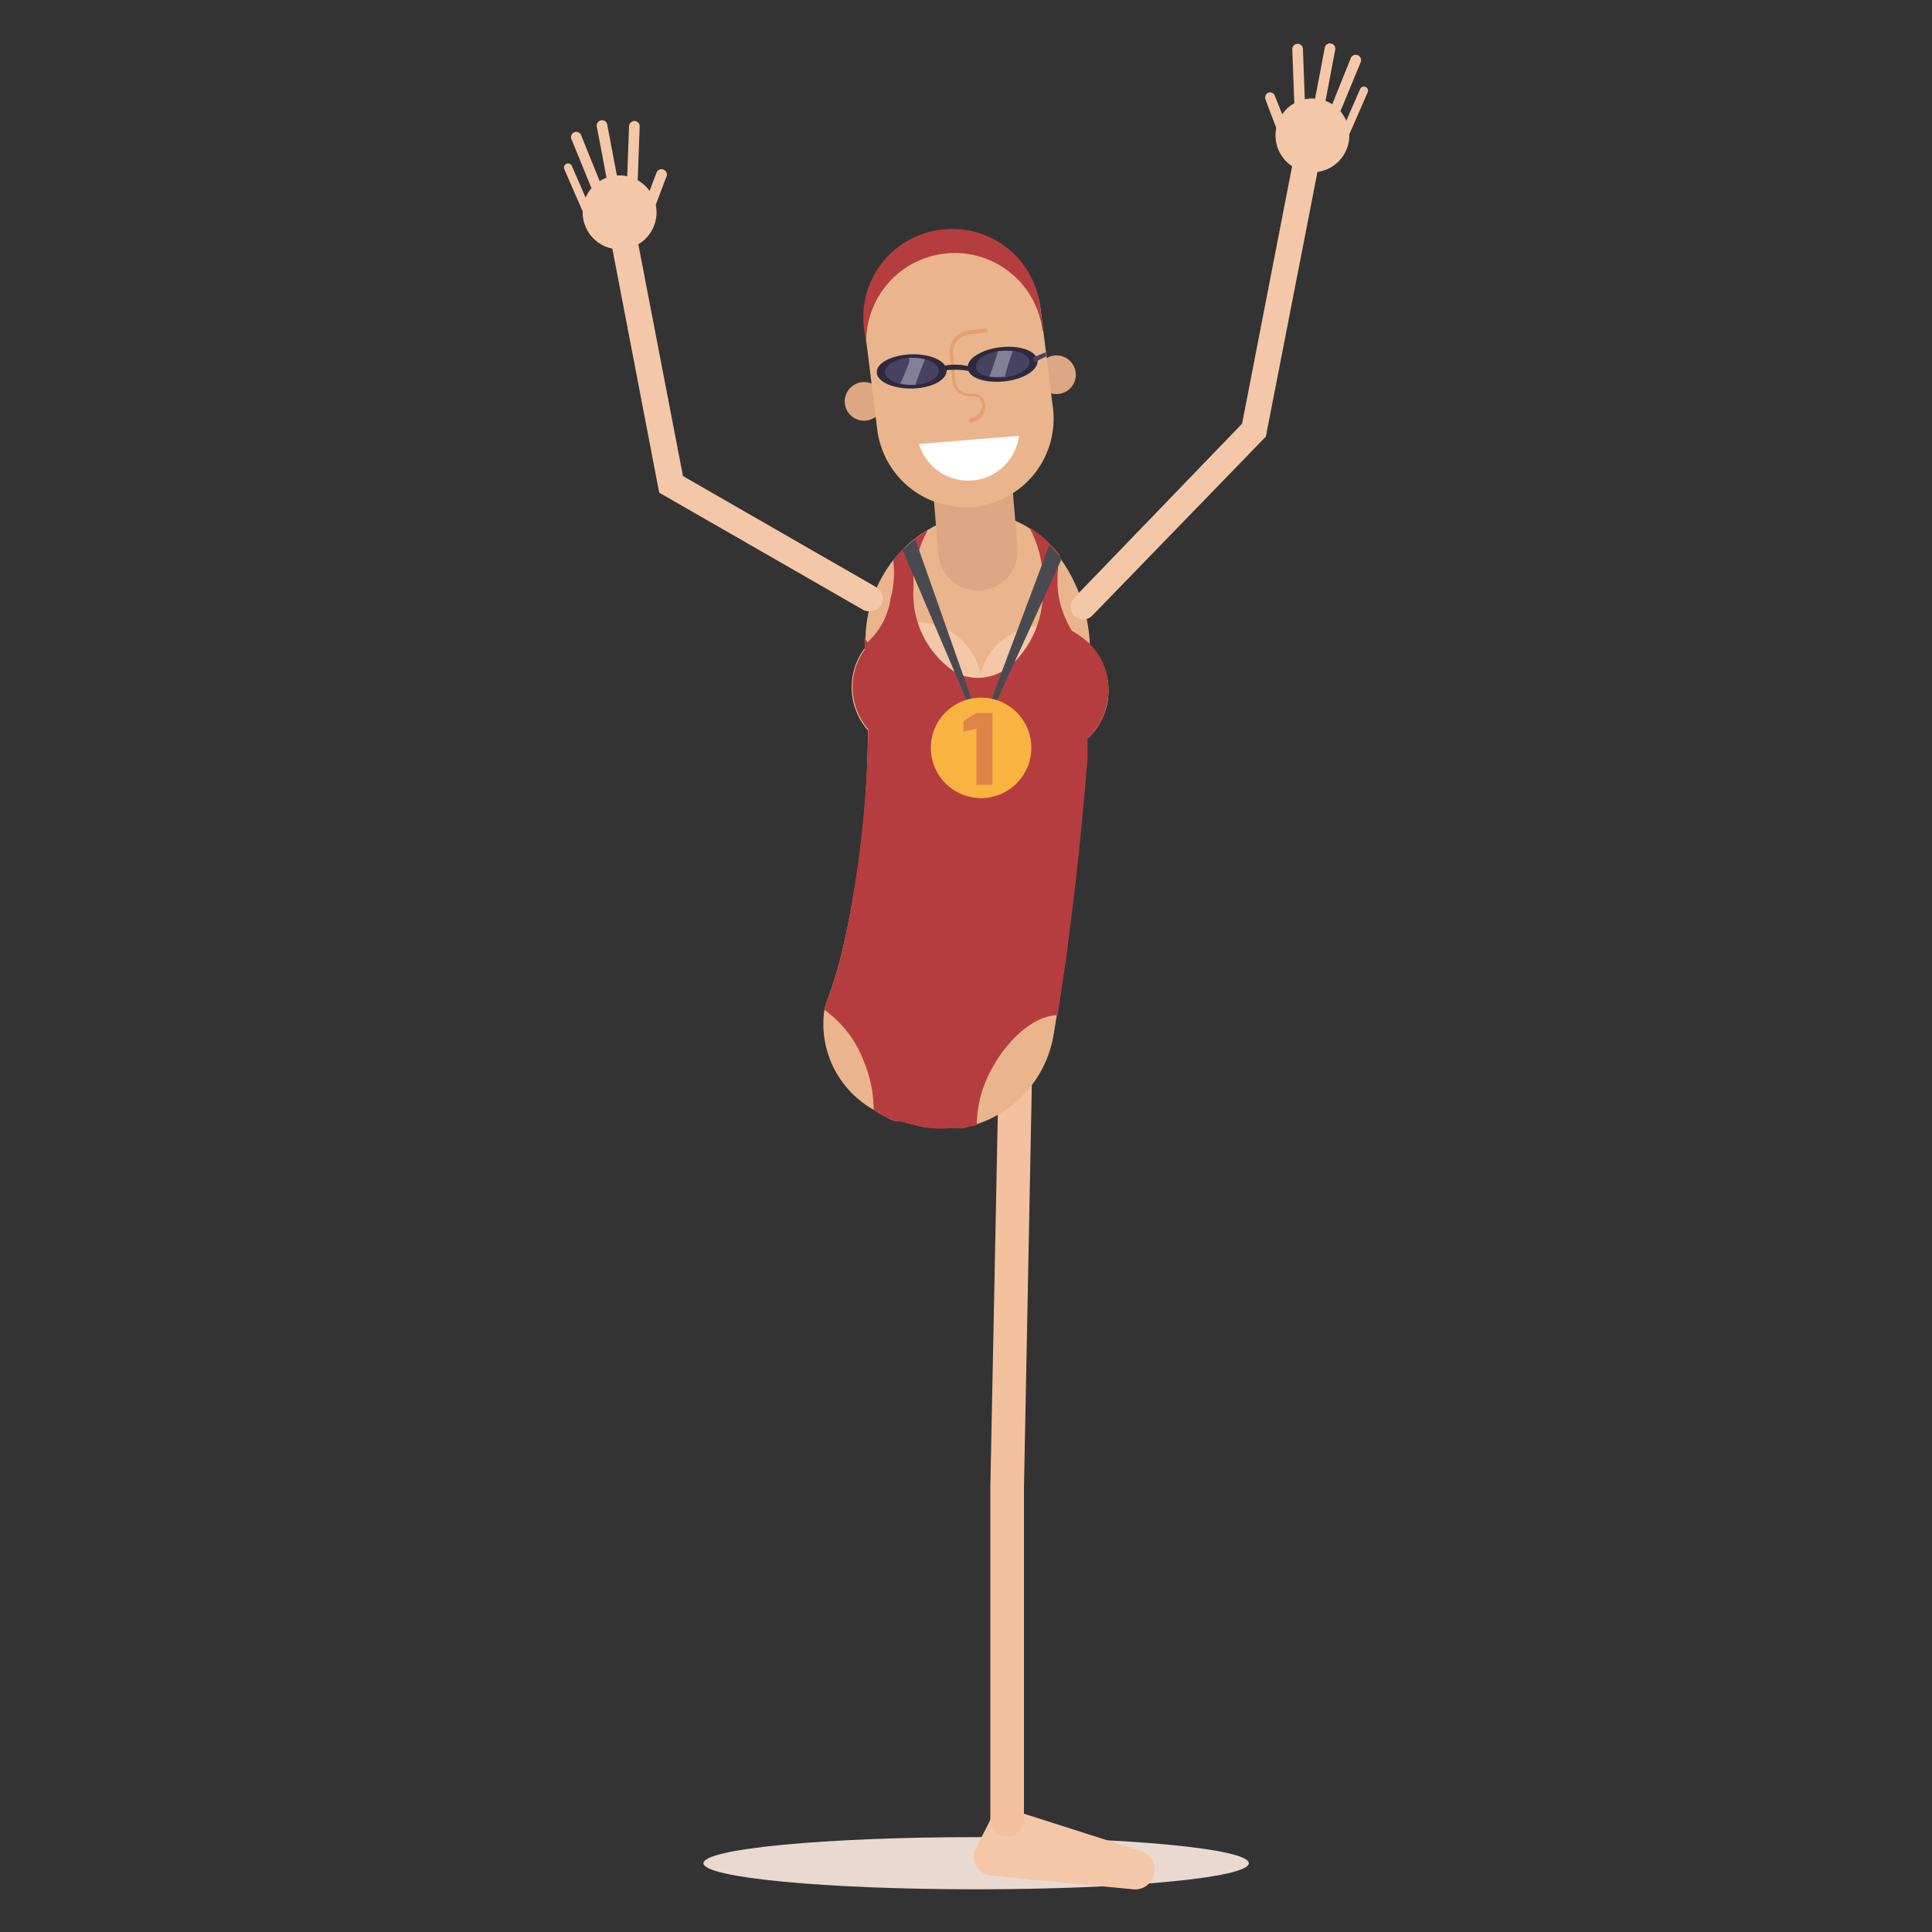 <svg id="Layer_1" data-name="Layer 1" xmlns="http://www.w3.org/2000/svg" viewBox="0 0 100 100"><rect x="0" y="0" width="100" height="100" fill="#333333" stroke="none"/><defs><style>.cls-1{fill:#ead9d0;}.cls-2{fill:#f4c7a8;}.cls-3{fill:#f4c19f;}.cls-4{fill:#dda783;}.cls-5{fill:#eab58c;}.cls-6{fill:#b63d3f;}.cls-7{fill:#fff;}.cls-8{fill:#e2a074;}.cls-9{fill:#2e293f;}.cls-10{fill:#474260;}.cls-11{fill:#827f99;}.cls-12{fill:#494a4f;}.cls-13{fill:#f9b341;}.cls-14{fill:#dd8447;}</style></defs><title>iconos-categorias-discapacidad</title><path class="cls-1" d="M64.64,96.44c0-.75-6.32-1.35-14.11-1.35s-14.12.6-14.12,1.35,6.32,1.35,14.12,1.35S64.64,97.19,64.64,96.44Z"/><path class="cls-2" d="M51.36,94l-.93,1.83a1,1,0,0,0,.88,1.25l7.34.71a1,1,0,0,0,1.07-.73h0a1,1,0,0,0-.67-1.25L52.1,93.59C51.54,93.41,51.5,93.43,51.36,94Z"/><path class="cls-3" d="M52.12,95.05a.86.86,0,0,1-.86-.87V77l.42-21a.87.87,0,0,1,1.73,0L53,77V94.18A.86.86,0,0,1,52.12,95.05Z"/><path class="cls-4" d="M53.71,19.17a1,1,0,1,0,1.19-.75A1,1,0,0,0,53.71,19.17Z"/><path class="cls-4" d="M43.75,20.55a1,1,0,1,0,1.19-.75A1,1,0,0,0,43.75,20.55Z"/><path class="cls-5" d="M56.47,34.36c0,1.16-.11,2.48-.21,3.87,0,.17,0,.36,0,.55s0,.33,0,.49l-.09,1.07-.18,2c-.21,2.22-.47,4.46-.74,6.5-.05.4-.11.8-.16,1.19s-.1.71-.15,1c-.08.53-.16,1.05-.24,1.52s-.12.74-.18,1.09a5.88,5.88,0,0,1-4,4.56l-.25.07c-.13,0-.27.08-.4.1a1.54,1.54,0,0,1-.3,0,2.21,2.21,0,0,1-.37,0,5.42,5.42,0,0,1-1.6-.08l-.5-.13a2.19,2.19,0,0,1-.34-.1L46.23,58c-.14-.06-.28-.14-.41-.21a4.48,4.48,0,0,1-.6-.35,5.09,5.09,0,0,1-2.55-5.17,4,4,0,0,1,.17-.56,22.49,22.49,0,0,0,.69-2.21A51.05,51.05,0,0,0,44.8,34.11a5.82,5.82,0,0,1,0-.82c0-.12,0-.24,0-.35v0A6.74,6.74,0,0,1,46.23,29a6.13,6.13,0,0,1,.49-.54,4.18,4.18,0,0,1,.67-.6,3.87,3.87,0,0,1,.55-.38,5.47,5.47,0,0,1,2.84-.85,2.82,2.82,0,0,1,.41,0,4.61,4.61,0,0,1,2.09.71h0a5.18,5.18,0,0,1,1,.85,2.59,2.59,0,0,1,.44.5.65.65,0,0,1,.16.21,8.3,8.3,0,0,1,1.53,4.46A7.3,7.3,0,0,1,56.47,34.36Z"/><path class="cls-4" d="M48.22,24.46l4.09-.34.36,4.22a2.05,2.05,0,0,1-1.88,2.22h0a2.05,2.05,0,0,1-2.22-1.87Z"/><path class="cls-5" d="M50.5,26.22h0a4.58,4.58,0,0,0,4-5.11L53.86,16a4.57,4.57,0,0,0-5.09-4h0a4.57,4.57,0,0,0-4,5.1l.63,5.08A4.59,4.59,0,0,0,50.5,26.22Z"/><path class="cls-6" d="M54,17.1l-.17-1.27a4.56,4.56,0,0,0-5.11-3.94h0a4.56,4.56,0,0,0-4,5.09l.15,1.23a4.57,4.57,0,0,1,4-5.08h0a4.57,4.57,0,0,1,5.09,4Z"/><path class="cls-7" d="M52.74,22.56a2.65,2.65,0,0,1-5.17.42Z"/><path class="cls-8" d="M50.25,21.85a.09.09,0,0,1,0-.18l.18-.09a.65.65,0,0,0,.4-.67.45.45,0,0,0-.4-.4l-.31,0a.89.89,0,0,1-.83-.82l-.13-1.39a1.11,1.11,0,0,1,.93-1.19L51,17a.09.09,0,0,1,.11.08.11.11,0,0,1-.08.11l-.94.14a.91.91,0,0,0-.76,1l.12,1.4a.7.7,0,0,0,.65.64l.31,0a.63.63,0,0,1,.58.58.84.84,0,0,1-.51.86l-.19.08Z"/><path class="cls-2" d="M50.72,35a3.37,3.37,0,1,0,4-2.54A3.37,3.37,0,0,0,50.72,35Z"/><path class="cls-2" d="M44.17,34.82a3.37,3.37,0,1,0,4-2.54A3.37,3.37,0,0,0,44.17,34.82Z"/><path class="cls-6" d="M57.29,36.46a3.41,3.41,0,0,1-1,1.77c0,.17,0,.36,0,.55s0,.33,0,.49l-.09,1.07-.18,2c-.21,2.22-.47,4.46-.74,6.5-.05.42-.1.8-.16,1.19s-.1.71-.15,1c-.07.53-.15,1.05-.23,1.52h0c-1.1,0-2.45,1.07-3.35,2.67a6.11,6.11,0,0,0-.83,3h0a.78.78,0,0,1-.25.07c-.13,0-.27.08-.4.1a1.54,1.54,0,0,1-.3,0,2.21,2.21,0,0,1-.37,0,5.42,5.42,0,0,1-1.6-.08l-.5-.13a2.19,2.19,0,0,1-.34-.1L46.23,58c-.14-.06-.28-.14-.41-.21a4.48,4.48,0,0,1-.6-.35,6.42,6.42,0,0,0-.47-2.4,5.75,5.75,0,0,0-2.08-2.77,4,4,0,0,1,.17-.56,22.49,22.49,0,0,0,.69-2.21l.17-.75h0a56.48,56.48,0,0,0,1.24-11,3.35,3.35,0,0,1-.73-2.93,3.31,3.31,0,0,1,.54-1.19c0-.11,0-.58,0-.69,0,.1.09.19.14.31A3.71,3.71,0,0,0,46.09,31a5,5,0,0,0,.14-2s0,0,0,0a7.12,7.12,0,0,1,1.15-1.12,6.42,6.42,0,0,1,.6-.42l0,.06a5,5,0,0,0-.38.88h0a5.51,5.51,0,0,0-.31,1.33,5.86,5.86,0,0,0,0,.61,4.86,4.86,0,0,0,2.22,4.5,3.29,3.29,0,0,0,.44.16,2.61,2.61,0,0,0,2-.29,3.41,3.41,0,0,0,.63-.52,5.12,5.12,0,0,0,1.37-3,5.39,5.39,0,0,0,.05-.71,6.4,6.4,0,0,0-.06-1.08,5.75,5.75,0,0,0-.61-2h0l0-.08a5.85,5.85,0,0,1,1.09.91,4.36,4.36,0,0,1,.44.5v0a2.88,2.88,0,0,0-.1.77A5.54,5.54,0,0,0,54.82,31a5.44,5.44,0,0,0,.66,1.65,4.84,4.84,0,0,1,.92.67l.05.06A3.32,3.32,0,0,1,57.29,36.46Z"/><path class="cls-9" d="M49,19.18c0,.49-.78.91-1.78.93s-1.83-.35-1.84-.84.79-.9,1.79-.93S49,18.69,49,19.18Z"/><path class="cls-10" d="M48.59,19.19c0,.39-.6.72-1.37.74s-1.4-.28-1.41-.67.6-.72,1.37-.74S48.58,18.8,48.59,19.19Z"/><path class="cls-9" d="M50.1,19.06c0,.49.9.79,1.9.68s1.76-.6,1.7-1.09-.91-.79-1.9-.68S50,18.58,50.1,19.06Z"/><path class="cls-10" d="M50.51,19c0,.38.7.61,1.47.53s1.35-.47,1.31-.84-.7-.61-1.47-.53S50.46,18.64,50.51,19Z"/><path class="cls-11" d="M47.38,19.92c.15-.45.32-.89.5-1.32a2.54,2.54,0,0,0-.7-.08h-.12a.93.93,0,0,1,0,.23c-.14.37-.29.74-.46,1.1a2.31,2.31,0,0,0,.66.07Z"/><path class="cls-11" d="M52,19.53a13.32,13.32,0,0,1,.42-1.36,3.21,3.21,0,0,0-.62,0l-.15,0a12.76,12.76,0,0,1-.44,1.32,2.64,2.64,0,0,0,.75,0Z"/><path class="cls-9" d="M50.29,19.23a4,4,0,0,0-1.71,0V19a3,3,0,0,1,1.71,0Z"/><polygon class="cls-10" points="53.52 18.76 54.15 18.45 54.12 18.24 53.46 18.5 53.52 18.76"/><path class="cls-2" d="M45,31.64a.64.64,0,0,1-.33-.08L34.12,25.5,31.66,12.69A.67.67,0,1,1,33,12.44l2.35,12.2,10,5.75a.66.66,0,0,1,.25.92A.67.67,0,0,1,45,31.64Z"/><path class="cls-2" d="M56.08,32.06a.69.69,0,0,1-.47-.18.68.68,0,0,1,0-.95l8.68-9L66.93,8.34a.67.67,0,1,1,1.32.26l-2.73,14-9,9.28A.65.65,0,0,1,56.08,32.06Z"/><path class="cls-2" d="M69.83,7.21a1.91,1.91,0,1,1-1.69-2.1A1.91,1.91,0,0,1,69.83,7.21Z"/><path class="cls-2" d="M67.47,5.61H67S67,5.6,67,5.56l-.11-3a.27.27,0,0,1,.27-.29h0a.27.27,0,0,1,.28.27l.11,3A.07.07,0,0,1,67.47,5.61Z"/><path class="cls-2" d="M68.46,5.62,68,5.54A.08.08,0,0,1,68,5.47l.57-3a.27.27,0,0,1,.32-.22h0a.28.28,0,0,1,.22.33l-.57,3S68.5,5.62,68.46,5.62Z"/><path class="cls-2" d="M69.2,6l-.39-.16a.06.06,0,0,1,0-.08L69.92,3a.27.27,0,0,1,.36-.14h0a.28.28,0,0,1,.15.36L69.28,6A.06.06,0,0,1,69.2,6Z"/><path class="cls-2" d="M69.85,6.93l-.39-.17.94-2.15a.21.21,0,0,1,.28-.11h0a.21.21,0,0,1,.11.28Z"/><path class="cls-2" d="M66.65,6.61l-.52.2L65.5,5.15a.29.29,0,0,1,.16-.36h0A.28.28,0,0,1,66,5Z"/><path class="cls-2" d="M30.17,11.2a1.91,1.91,0,0,0,3.8-.41,1.92,1.92,0,0,0-2.11-1.7A1.9,1.9,0,0,0,30.17,11.2Z"/><path class="cls-2" d="M32.53,9.59l.43,0A.06.06,0,0,0,33,9.55l.11-3a.28.28,0,0,0-.26-.29h0a.29.29,0,0,0-.29.27l-.11,3A.06.06,0,0,0,32.53,9.59Z"/><path class="cls-2" d="M31.54,9.6,32,9.52s0,0,0-.07l-.57-3a.27.27,0,0,0-.32-.22h0a.27.27,0,0,0-.22.32l.57,3A.05.05,0,0,0,31.54,9.6Z"/><path class="cls-2" d="M30.8,10l.39-.17a.06.06,0,0,0,0-.08L30.08,7a.27.27,0,0,0-.36-.15h0a.27.27,0,0,0-.14.36L30.72,10A.06.06,0,0,0,30.8,10Z"/><path class="cls-2" d="M30.15,10.92l.39-.17L29.6,8.59a.21.21,0,0,0-.28-.11h0a.21.21,0,0,0-.11.28Z"/><path class="cls-2" d="M33.35,10.6l.52.19.63-1.66a.27.27,0,0,0-.16-.35h0a.27.27,0,0,0-.36.16Z"/><path class="cls-12" d="M51.32,39.15l0,0L50.79,38l-.07-.17-1.29-3-2.18-5.11-.53-1.23v0a5.08,5.08,0,0,1,.66-.58l0,0,.17.5h0L49.87,35l.93,2.67.07.19Z"/><path class="cls-12" d="M54.92,29l-.26.56-.75,1.65-1.37,3-1.67,3.67-.08.17L50,39.75l.7-1.89.08-.19,1.11-3,2-5.33.42-1.13v0a4.36,4.36,0,0,1,.44.5v0A.65.65,0,0,1,54.92,29Z"/><path class="cls-13" d="M53.38,38.7a2.6,2.6,0,1,1-2.6-2.59A2.59,2.59,0,0,1,53.38,38.7Z"/><path class="cls-14" d="M49.87,37.32l.68-.42h.82v3.72h-.83V37.71l-.67.15Z"/></svg>